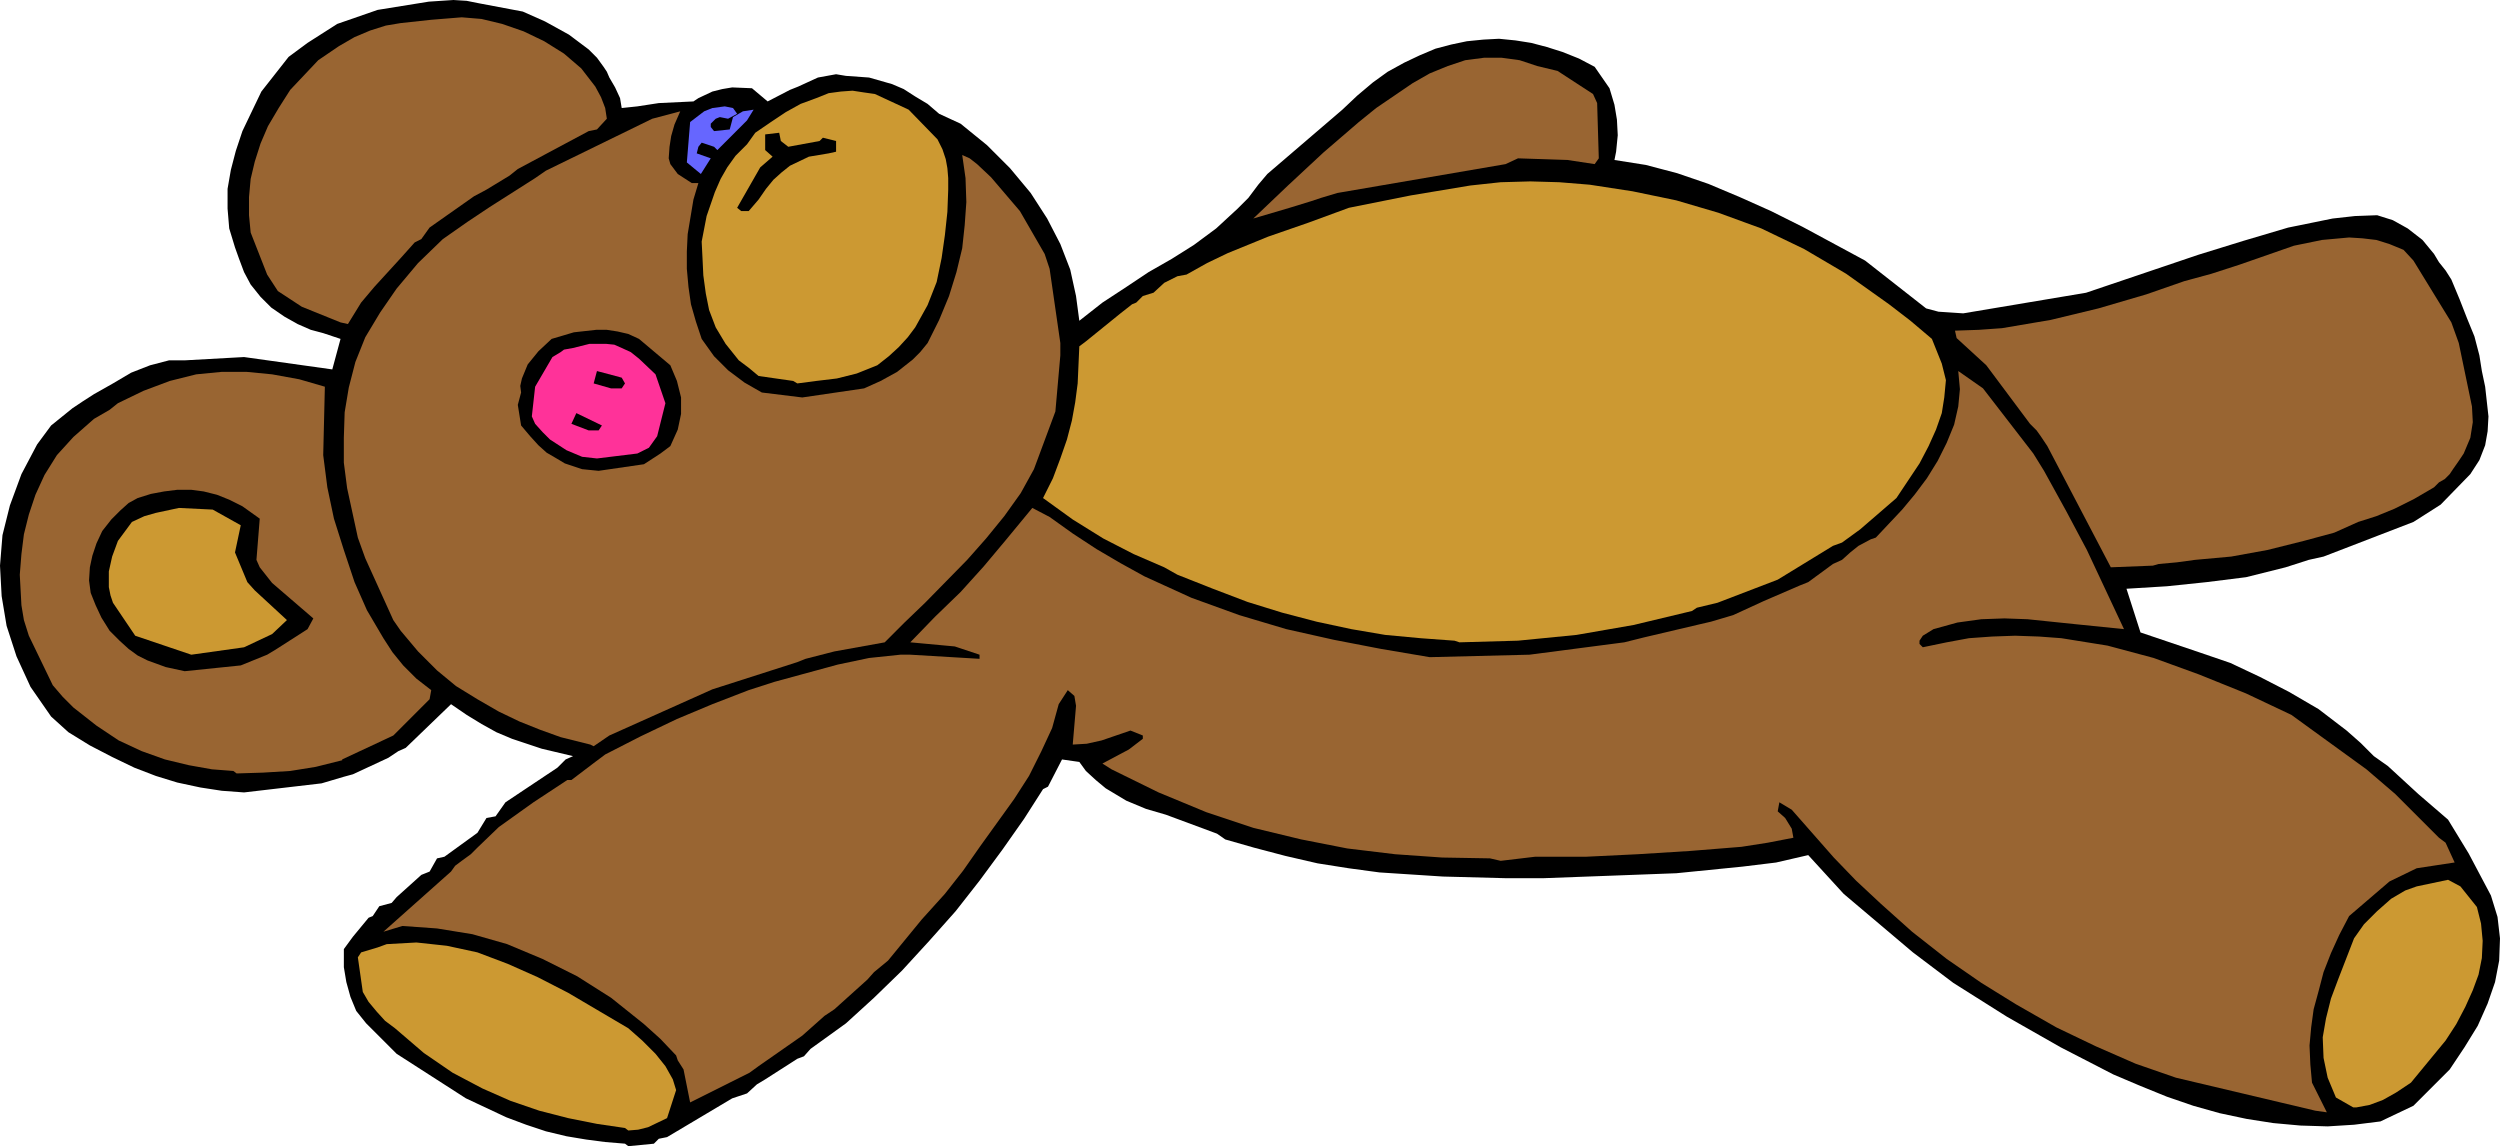 <?xml version="1.0" encoding="UTF-8" standalone="no"?>
<svg
   version="1.0"
   width="129.638mm"
   height="59.433mm"
   id="svg19"
   sodipodi:docname="Teddy Bear 34.wmf"
   xmlns:inkscape="http://www.inkscape.org/namespaces/inkscape"
   xmlns:sodipodi="http://sodipodi.sourceforge.net/DTD/sodipodi-0.dtd"
   xmlns="http://www.w3.org/2000/svg"
   xmlns:svg="http://www.w3.org/2000/svg">
  <sodipodi:namedview
     id="namedview19"
     pagecolor="#ffffff"
     bordercolor="#000000"
     borderopacity="0.25"
     inkscape:showpageshadow="2"
     inkscape:pageopacity="0.0"
     inkscape:pagecheckerboard="0"
     inkscape:deskcolor="#d1d1d1"
     inkscape:document-units="mm" />
  <defs
     id="defs1">
    <pattern
       id="WMFhbasepattern"
       patternUnits="userSpaceOnUse"
       width="6"
       height="6"
       x="0"
       y="0" />
  </defs>
  <path
     style="fill:#000000;fill-opacity:1;fill-rule:evenodd;stroke:none"
     d="m 122.493,224.146 -3.878,-0.323 -3.717,-0.485 -3.878,-0.646 -4.04,-0.97 -3.878,-1.293 -3.878,-1.454 -7.918,-3.717 -13.574,-8.727 -2.262,-2.262 -3.717,-3.717 -1.939,-2.424 -1.131,-2.747 -0.808,-2.909 -0.485,-2.909 v -3.555 l 1.778,-2.424 3.07,-3.717 0.808,-0.323 1.293,-1.939 2.424,-0.646 0.97,-1.131 4.848,-4.363 1.616,-0.646 1.454,-2.586 1.454,-0.323 6.464,-4.687 1.778,-2.909 1.778,-0.323 1.939,-2.747 10.181,-6.787 1.616,-1.616 1.454,-0.646 -6.141,-1.454 -5.818,-1.939 -3.07,-1.293 -2.909,-1.616 -2.909,-1.778 -3.07,-2.101 -8.888,8.565 -1.454,0.646 -1.939,1.293 -6.949,3.232 -1.778,0.485 -4.363,1.293 -15.19,1.778 -4.363,-0.323 -4.202,-0.646 -4.525,-0.97 -4.202,-1.293 -4.202,-1.616 -4.363,-2.101 -4.363,-2.262 -4.202,-2.586 -3.394,-3.07 L 5.979,134.617 3.232,128.637 1.293,122.658 0.323,116.84 0,110.861 l 0.485,-5.979 1.454,-5.818 2.262,-6.141 3.07,-5.818 2.747,-3.717 4.202,-3.394 1.939,-1.293 2.262,-1.454 3.717,-2.101 3.555,-2.101 3.717,-1.454 3.717,-0.97 h 3.07 l 11.635,-0.646 17.291,2.424 1.616,-5.979 -3.394,-1.131 -2.424,-0.646 -2.586,-1.131 -2.586,-1.454 -2.586,-1.778 -2.101,-2.101 -1.939,-2.424 -1.293,-2.424 -0.97,-2.586 -0.808,-2.262 -1.131,-3.717 -0.323,-3.879 v -3.879 l 0.646,-3.717 0.97,-3.717 1.293,-3.879 1.778,-3.717 1.939,-4.04 5.333,-6.787 L 60.277,8.403 66.094,4.687 74.013,1.939 84.032,0.323 88.88,0 l 2.586,0.162 2.424,0.485 8.565,1.616 4.363,1.939 4.686,2.586 3.878,2.909 1.616,1.616 1.293,1.778 0.646,0.97 0.485,1.131 1.131,1.939 0.97,2.101 0.323,1.939 3.07,-0.323 4.202,-0.646 6.787,-0.323 0.97,-0.646 2.747,-1.293 1.939,-0.485 1.939,-0.323 3.878,0.162 3.07,2.586 4.363,-2.262 1.616,-0.646 3.878,-1.778 3.555,-0.646 1.939,0.323 4.525,0.323 4.525,1.293 2.262,0.97 2.262,1.454 2.424,1.454 2.262,1.939 4.202,1.939 5.171,4.202 4.525,4.525 4.04,4.848 3.232,5.01 2.586,5.01 1.939,5.01 1.131,5.171 0.646,4.848 4.525,-3.555 4.686,-3.07 4.363,-2.909 4.525,-2.586 4.363,-2.747 4.363,-3.232 4.202,-3.879 2.101,-2.101 1.939,-2.586 1.778,-2.101 14.706,-12.605 2.909,-2.747 3.07,-2.586 2.909,-2.101 3.232,-1.778 3.07,-1.454 3.07,-1.293 3.07,-0.808 3.07,-0.646 3.232,-0.323 3.07,-0.162 3.232,0.323 3.07,0.485 3.07,0.808 3.07,0.97 3.232,1.293 3.07,1.616 2.909,4.202 0.97,3.232 0.485,2.909 0.162,3.07 -0.323,3.232 -0.323,1.616 6.141,0.97 6.141,1.616 6.141,2.101 6.141,2.586 6.141,2.747 6.141,3.07 12.282,6.626 11.958,9.373 2.424,0.646 4.848,0.323 24.078,-4.04 21.978,-7.434 8.888,-2.747 8.726,-2.586 8.726,-1.778 4.363,-0.485 4.363,-0.162 3.07,0.97 2.909,1.616 2.909,2.262 2.262,2.747 0.97,1.616 1.293,1.616 1.131,1.778 1.616,3.879 1.454,3.717 1.454,3.555 0.97,3.717 0.485,3.07 0.646,3.07 0.646,5.818 -0.162,2.909 -0.485,2.747 -1.131,2.909 -1.778,2.747 -5.818,5.979 -5.333,3.394 -17.614,6.787 -2.909,0.646 -4.525,1.454 -7.757,1.939 -7.757,0.97 -7.757,0.808 -7.918,0.485 2.747,8.565 11.474,3.879 6.141,2.101 5.818,2.747 5.656,2.909 5.818,3.394 5.494,4.202 2.747,2.424 2.586,2.586 2.747,1.939 5.979,5.495 5.818,5.01 4.04,6.626 4.363,8.242 1.293,4.202 0.485,4.202 -0.162,4.363 -0.808,4.202 -1.454,4.202 -1.939,4.363 -2.586,4.202 -2.909,4.363 -7.11,7.111 -6.464,3.07 -5.171,0.646 -5.171,0.323 -5.333,-0.162 -5.333,-0.485 -5.171,-0.808 -5.333,-1.131 -5.171,-1.454 -5.171,-1.778 -5.171,-2.101 -5.333,-2.262 -10.342,-5.333 -10.504,-5.979 -10.504,-6.626 -7.918,-5.979 -13.574,-11.474 -6.949,-7.595 -6.302,1.454 -6.626,0.808 -12.928,1.293 -12.928,0.485 -13.09,0.485 h -7.434 l -12.282,-0.323 -12.443,-0.808 -5.979,-0.808 -6.141,-0.97 -6.302,-1.454 -6.141,-1.616 -5.656,-1.616 -1.616,-1.131 -10.019,-3.717 -3.878,-1.131 -3.878,-1.616 -4.04,-2.424 -1.939,-1.616 -1.939,-1.778 -1.293,-1.778 -3.394,-0.485 -2.747,5.333 -0.97,0.485 -3.717,5.818 -4.202,5.979 -4.525,6.141 -4.686,5.979 -5.171,5.818 -5.333,5.818 -5.494,5.333 -5.494,5.01 -6.949,5.01 -1.293,1.454 -1.293,0.485 -6.302,4.04 -1.616,0.97 -1.939,1.778 -2.909,0.97 -12.766,7.595 -1.616,0.323 -0.97,0.97 -5.01,0.485 z"
     id="path1" />
  <path
     style="fill:#cc9932;fill-opacity:1;fill-rule:evenodd;stroke:none"
     d="m 122.493,221.075 -5.494,-0.808 -5.656,-1.131 -5.656,-1.454 -5.656,-1.939 -5.494,-2.424 -5.818,-3.07 -5.656,-3.879 -5.656,-4.848 -1.939,-1.454 -1.616,-1.778 -1.616,-1.939 -1.131,-1.939 -0.97,-6.787 0.646,-0.97 3.232,-0.97 1.778,-0.646 5.818,-0.323 5.979,0.646 5.979,1.293 5.979,2.262 5.818,2.586 5.979,3.07 11.797,6.949 2.747,2.424 2.586,2.586 1.939,2.424 1.454,2.586 0.646,2.101 -1.778,5.495 -3.717,1.778 -1.939,0.485 -1.939,0.162 z"
     id="path2" />
  <path
     style="fill:#996532;fill-opacity:1;fill-rule:evenodd;stroke:none"
     d="m 453.772,217.681 -27.31,-6.464 -7.918,-2.747 -7.757,-3.394 -7.757,-3.717 -7.918,-4.525 -6.787,-4.202 -6.787,-4.687 -6.787,-5.333 -6.141,-5.495 -4.848,-4.525 -4.363,-4.525 -8.242,-9.373 -2.424,-1.454 -0.323,1.778 1.454,1.293 1.293,2.101 0.323,1.778 -5.01,0.97 -5.171,0.808 -10.019,0.808 -10.342,0.646 -10.019,0.485 h -10.019 l -6.787,0.808 -2.101,-0.485 -9.373,-0.162 -9.211,-0.646 -9.373,-1.131 -9.05,-1.778 -9.373,-2.262 -9.211,-3.07 -9.373,-3.879 -9.211,-4.525 -1.778,-1.131 5.171,-2.747 2.747,-2.101 v -0.646 l -2.424,-0.97 -5.656,1.939 -2.909,0.646 -2.747,0.162 0.646,-7.595 -0.323,-1.939 -1.293,-1.131 -1.778,2.747 -1.293,4.687 -2.101,4.525 -2.424,4.848 -2.909,4.525 -6.626,9.211 -3.394,4.848 -3.555,4.525 -4.525,5.01 -6.626,8.08 -2.747,2.262 -1.293,1.454 -6.464,5.818 -1.939,1.293 -4.363,3.879 -8.565,5.979 -1.778,1.293 -11.635,5.818 -1.293,-6.464 -1.131,-1.778 -0.323,-0.97 -3.07,-3.232 -3.232,-2.909 -6.464,-5.171 -6.626,-4.202 -6.787,-3.394 -6.949,-2.909 -6.787,-1.939 -6.949,-1.131 -6.787,-0.485 -3.717,1.131 13.251,-11.797 0.808,-1.131 1.293,-0.97 1.778,-1.293 1.293,-1.293 4.202,-4.04 6.787,-4.848 6.626,-4.363 h 0.808 l 4.686,-3.555 1.939,-1.454 6.949,-3.555 7.11,-3.394 6.949,-2.909 7.11,-2.747 5.01,-1.616 12.443,-3.394 6.141,-1.293 6.141,-0.646 h 1.939 l 13.574,0.808 v -0.808 l -4.848,-1.616 -8.726,-0.808 4.848,-5.01 5.01,-4.848 4.525,-5.01 4.202,-5.01 5.333,-6.464 3.394,1.778 4.525,3.232 4.686,3.07 4.686,2.747 4.686,2.586 9.211,4.202 9.373,3.394 9.211,2.747 9.373,2.101 9.211,1.778 9.534,1.616 19.554,-0.485 18.584,-2.424 3.878,-0.97 10.989,-2.586 2.101,-0.485 4.363,-1.293 5.979,-2.747 7.11,-3.07 1.616,-0.646 4.848,-3.555 1.778,-0.808 1.616,-1.454 1.616,-1.293 2.424,-1.293 0.97,-0.323 5.171,-5.495 2.424,-2.909 2.424,-3.232 2.101,-3.394 1.778,-3.555 1.454,-3.555 0.808,-3.555 0.323,-3.394 -0.323,-3.555 4.848,3.394 9.858,12.767 2.101,3.394 4.363,7.919 4.04,7.595 7.272,15.514 -9.534,-0.97 -9.373,-0.97 -4.525,-0.162 -4.525,0.162 -4.686,0.646 -4.686,1.293 -2.101,1.293 -0.646,0.97 v 0.646 l 0.646,0.646 4.686,-0.97 4.363,-0.808 4.525,-0.323 4.525,-0.162 4.686,0.162 4.363,0.323 9.05,1.454 9.05,2.424 8.888,3.232 9.211,3.717 8.888,4.202 14.706,10.666 5.656,4.848 8.565,8.565 1.293,0.97 1.778,3.879 -7.434,1.131 -5.333,2.586 -7.918,6.787 -1.939,3.717 -1.616,3.555 -1.454,3.717 -0.97,3.717 -0.97,3.555 -0.485,3.555 -0.323,3.555 0.162,3.717 0.323,3.555 2.909,5.818 z"
     id="path3" />
  <path
     style="fill:#cc9932;fill-opacity:1;fill-rule:evenodd;stroke:none"
     d="m 461.206,217.035 -3.394,-1.939 -1.616,-3.879 -0.808,-3.879 -0.162,-4.04 0.646,-3.717 0.97,-3.879 1.454,-3.879 3.07,-7.919 1.939,-2.747 2.586,-2.586 2.747,-2.424 2.747,-1.616 2.262,-0.808 6.141,-1.293 2.424,1.293 3.232,4.04 0.808,3.232 0.323,3.394 -0.162,3.394 -0.646,3.232 -1.131,3.07 -1.454,3.232 -1.778,3.394 -2.101,3.232 -6.787,8.242 -2.909,1.939 -2.586,1.454 -2.586,0.97 -2.586,0.485 z"
     id="path4" />
  <path
     style="fill:#996532;fill-opacity:1;fill-rule:evenodd;stroke:none"
     d="m 45.733,151.1 -4.202,-0.323 -4.525,-0.808 -4.686,-1.131 -4.525,-1.616 -4.525,-2.101 -4.363,-2.909 -4.525,-3.555 -2.101,-2.101 -1.939,-2.262 -4.686,-9.696 -0.97,-3.07 -0.485,-2.909 -0.323,-5.979 0.323,-4.04 0.485,-3.879 0.97,-3.879 1.293,-3.879 1.778,-3.879 2.424,-3.879 3.232,-3.555 4.04,-3.555 3.07,-1.778 1.616,-1.293 5.01,-2.424 5.171,-1.939 5.171,-1.293 5.01,-0.485 h 4.848 l 5.01,0.485 5.333,0.97 5.01,1.454 -0.323,13.413 0.808,6.303 1.293,6.141 1.939,6.141 2.101,6.303 2.424,5.495 3.232,5.495 1.778,2.747 2.101,2.586 2.586,2.586 2.909,2.262 -0.323,1.778 -7.11,7.111 -10.019,4.687 v 0.162 l -5.171,1.293 -5.01,0.808 -5.333,0.323 -5.171,0.162 z"
     id="path5" />
  <path
     style="fill:#996532;fill-opacity:1;fill-rule:evenodd;stroke:none"
     d="m 115.705,145.929 -5.818,-1.454 -4.04,-1.454 -4.04,-1.616 -4.04,-1.939 -4.202,-2.424 -4.202,-2.586 -3.717,-3.07 -3.717,-3.717 -3.394,-4.04 -1.454,-2.101 -5.494,-12.12 -1.454,-4.04 -2.101,-9.696 -0.646,-5.01 v -4.848 l 0.162,-5.01 0.808,-4.848 1.293,-5.01 1.939,-4.848 2.909,-4.848 3.232,-4.687 4.202,-5.01 4.848,-4.687 4.848,-3.394 4.363,-2.909 8.888,-5.656 2.101,-1.454 20.846,-10.181 5.494,-1.454 -1.131,2.586 -0.646,2.262 -0.323,2.101 -0.162,2.262 0.323,1.131 1.454,1.939 2.747,1.778 h 1.293 l -0.97,3.232 -1.131,6.787 -0.162,3.394 v 3.394 l 0.323,3.555 0.485,3.394 0.97,3.394 1.131,3.394 2.424,3.394 2.747,2.747 3.232,2.424 3.394,1.939 7.918,0.97 12.12,-1.778 3.232,-1.454 3.232,-1.778 3.07,-2.424 1.454,-1.454 1.454,-1.778 2.262,-4.525 1.939,-4.687 1.454,-4.687 1.131,-4.687 0.485,-4.525 0.323,-4.525 -0.162,-4.687 -0.646,-4.525 1.454,0.646 1.454,1.131 2.747,2.586 5.656,6.626 4.848,8.403 0.97,2.909 2.101,14.544 v 2.424 l -0.97,10.989 -4.202,11.312 -2.586,4.687 -3.232,4.525 -3.555,4.363 -3.717,4.202 -8.242,8.403 -4.04,3.879 -3.878,3.879 -9.858,1.778 -5.656,1.454 -1.616,0.646 -16.645,5.333 -20.2,9.05 -3.07,2.101 z"
     id="path6" />
  <path
     style="fill:#000000;fill-opacity:1;fill-rule:evenodd;stroke:none"
     d="m 36.198,131.546 -3.717,-0.808 -3.555,-1.293 -1.939,-0.97 -1.778,-1.293 -1.778,-1.616 -1.939,-1.939 -1.616,-2.586 -1.131,-2.424 -0.97,-2.424 -0.323,-2.424 0.162,-2.586 0.485,-2.262 0.808,-2.424 1.131,-2.424 1.778,-2.262 1.778,-1.778 1.616,-1.454 1.778,-0.97 2.586,-0.808 2.586,-0.485 2.586,-0.323 h 2.747 l 2.424,0.323 2.586,0.646 2.424,0.97 2.586,1.293 3.394,2.424 -0.646,8.08 0.646,1.454 2.424,3.07 8.08,6.949 -1.131,2.101 -6.302,4.04 -1.616,0.97 -5.171,2.101 z"
     id="path7" />
  <path
     style="fill:#cc9932;fill-opacity:1;fill-rule:evenodd;stroke:none"
     d="m 37.491,128.314 -10.989,-3.717 -4.363,-6.464 -0.485,-1.454 -0.323,-1.616 v -3.07 l 0.646,-2.909 1.131,-3.07 2.747,-3.717 2.424,-1.131 2.262,-0.646 4.525,-0.97 6.626,0.323 5.494,3.07 -1.131,5.333 2.424,5.818 1.454,1.616 6.302,5.818 -2.909,2.747 -5.494,2.586 z"
     id="path8" />
  <path
     style="fill:#cc9932;fill-opacity:1;fill-rule:evenodd;stroke:none"
     d="m 285.062,125.567 -6.626,-0.485 -6.949,-0.646 -6.626,-1.131 -6.787,-1.454 -6.787,-1.778 -6.787,-2.101 -6.787,-2.586 -6.949,-2.747 -2.586,-1.454 -5.979,-2.586 -5.979,-3.07 -5.979,-3.717 -5.818,-4.202 1.939,-3.879 1.454,-3.879 1.293,-3.717 0.97,-3.717 0.646,-3.555 0.485,-3.717 0.323,-7.272 1.293,-0.97 6.787,-5.495 2.262,-1.778 0.808,-0.323 1.293,-1.293 2.101,-0.646 2.101,-1.939 2.586,-1.293 1.778,-0.323 4.04,-2.262 4.04,-1.939 7.918,-3.232 7.918,-2.747 7.918,-2.909 12.12,-2.424 11.635,-1.939 5.979,-0.646 5.818,-0.162 5.656,0.162 5.979,0.485 8.403,1.293 8.565,1.778 8.242,2.424 8.403,3.07 8.403,4.04 8.242,4.848 8.403,5.979 4.202,3.232 4.202,3.555 1.939,4.848 0.808,3.232 -0.323,3.394 -0.485,3.07 -1.131,3.232 -1.454,3.232 -1.778,3.394 -4.525,6.787 -7.11,6.141 -3.555,2.586 -1.778,0.646 -10.827,6.626 -11.797,4.525 -4.04,0.97 -0.97,0.646 -11.474,2.747 -11.15,1.939 -11.474,1.131 -11.474,0.323 z"
     id="path9" />
  <path
     style="fill:#996532;fill-opacity:1;fill-rule:evenodd;stroke:none"
     d="m 413.696,111.184 -12.443,-23.756 -1.293,-1.939 -0.808,-1.131 -1.293,-1.293 -8.565,-11.474 -5.818,-5.333 -0.323,-1.454 4.686,-0.162 4.525,-0.323 9.534,-1.616 9.373,-2.262 9.373,-2.747 7.434,-2.586 5.333,-1.454 5.494,-1.778 10.666,-3.717 5.494,-1.131 5.333,-0.485 2.586,0.162 2.747,0.323 2.586,0.808 2.747,1.131 1.939,2.101 7.434,12.12 1.454,4.04 2.586,12.444 0.162,3.07 -0.485,3.07 -1.293,3.07 -0.97,1.454 -1.131,1.616 -0.646,0.97 -0.97,0.97 -1.131,0.646 -0.97,0.97 -3.878,2.262 -3.878,1.939 -3.555,1.454 -3.555,1.131 -4.686,2.101 -5.979,1.616 -7.11,1.778 -7.11,1.293 -7.11,0.646 -3.555,0.485 -3.555,0.323 -1.131,0.323 z"
     id="path10" />
  <path
     style="fill:#000000;fill-opacity:1;fill-rule:evenodd;stroke:none"
     d="m 117.321,92.276 -3.232,-0.323 -3.394,-1.131 -1.616,-0.97 -1.939,-1.131 -1.616,-1.454 -1.616,-1.778 -1.778,-2.101 -0.646,-4.04 0.646,-2.424 -0.162,-1.293 0.323,-1.454 1.131,-2.747 2.101,-2.586 2.586,-2.424 4.363,-1.293 4.363,-0.485 h 2.101 l 2.101,0.323 2.101,0.485 2.101,0.97 6.141,5.171 1.293,3.07 0.808,3.232 v 3.232 l -0.646,3.07 -1.454,3.232 -1.939,1.454 -3.232,2.101 z"
     id="path11" />
  <path
     style="fill:#ff3299;fill-opacity:1;fill-rule:evenodd;stroke:none"
     d="m 116.998,89.852 -2.909,-0.323 -3.07,-1.293 -3.232,-2.101 -1.454,-1.454 -1.454,-1.616 -0.646,-1.454 0.646,-5.818 3.394,-5.818 1.616,-0.97 0.646,-0.485 1.778,-0.323 3.232,-0.808 h 3.232 l 1.616,0.162 1.454,0.646 1.778,0.808 1.616,1.293 3.232,3.07 1.939,5.656 -1.616,6.464 -1.616,2.262 -2.262,1.131 z"
     id="path12" />
  <path
     style="fill:#000000;fill-opacity:1;fill-rule:evenodd;stroke:none"
     d="m 115.382,84.358 -3.394,-1.293 0.97,-2.101 5.01,2.424 -0.646,0.97 z"
     id="path13" />
  <path
     style="fill:#000000;fill-opacity:1;fill-rule:evenodd;stroke:none"
     d="m 119.745,76.116 -3.394,-0.97 0.646,-2.424 4.848,1.293 0.646,1.131 -0.646,0.97 z"
     id="path14" />
  <path
     style="fill:#cc9932;fill-opacity:1;fill-rule:evenodd;stroke:none"
     d="m 155.459,74.661 -6.787,-0.97 -1.939,-1.616 -1.939,-1.454 -2.586,-3.232 -1.939,-3.232 -1.293,-3.394 -0.646,-3.232 -0.485,-3.555 -0.162,-3.394 -0.162,-3.232 0.97,-5.01 1.616,-4.687 1.131,-2.586 1.293,-2.262 1.616,-2.262 2.262,-2.262 1.616,-2.262 3.07,-2.101 2.909,-1.939 2.909,-1.616 3.07,-1.131 2.424,-0.97 2.424,-0.323 2.262,-0.162 2.101,0.323 2.262,0.323 2.101,0.97 4.525,2.101 5.656,5.818 0.97,1.939 0.646,1.939 0.323,1.778 0.162,1.939 v 2.262 l -0.162,4.363 -0.485,4.525 -0.646,4.525 -0.97,4.687 -1.778,4.525 -2.424,4.363 -1.454,1.939 -1.778,1.939 -1.939,1.778 -2.262,1.778 -4.04,1.616 -3.878,0.97 -4.04,0.485 -3.717,0.485 z"
     id="path15" />
  <path
     style="fill:#996532;fill-opacity:1;fill-rule:evenodd;stroke:none"
     d="m 66.741,63.187 -7.595,-3.07 -4.686,-3.07 -2.101,-3.232 -3.232,-8.242 -0.323,-3.394 v -3.555 l 0.323,-3.555 0.808,-3.394 1.131,-3.555 1.454,-3.394 2.101,-3.555 2.262,-3.555 5.494,-5.818 4.04,-2.747 3.07,-1.778 3.07,-1.293 3.07,-0.97 2.909,-0.485 5.979,-0.646 5.979,-0.485 3.878,0.323 4.04,0.97 4.202,1.454 4.04,1.939 3.878,2.424 3.394,2.909 2.747,3.555 1.131,2.101 0.808,2.101 0.323,2.101 -1.939,2.101 -1.616,0.323 -13.898,7.434 -1.616,1.293 -4.525,2.747 -2.424,1.293 -8.726,6.141 -1.616,2.262 -1.293,0.646 -2.747,3.07 -5.171,5.656 -2.586,3.07 -2.586,4.202 z"
     id="path16" />
  <path
     style="fill:#996532;fill-opacity:1;fill-rule:evenodd;stroke:none"
     d="m 245.632,42.825 6.787,-6.464 6.949,-6.464 6.949,-5.979 3.394,-2.747 3.555,-2.424 3.555,-2.424 3.394,-1.939 3.555,-1.454 3.394,-1.131 3.717,-0.485 h 3.394 l 3.555,0.485 3.394,1.131 4.04,0.97 6.949,4.525 0.808,1.778 0.323,10.828 -0.808,1.131 -5.333,-0.808 -9.696,-0.323 -2.424,1.131 -32.966,5.656 -3.232,0.97 -1.939,0.646 -4.202,1.293 z"
     id="path17" />
  <path
     style="fill:#000000;fill-opacity:1;fill-rule:evenodd;stroke:none"
     d="m 145.278,41.371 -0.808,-0.646 4.525,-7.919 2.424,-2.101 -1.454,-1.293 v -3.07 l 2.747,-0.323 0.323,1.616 1.454,1.131 6.141,-1.131 0.646,-0.646 2.586,0.646 v 2.101 l -1.454,0.323 -3.878,0.646 -3.717,1.778 -1.616,1.293 -1.616,1.454 -1.454,1.778 -1.454,2.101 -1.939,2.262 z"
     id="path18" />
  <path
     style="fill:#6666ff;fill-opacity:1;fill-rule:evenodd;stroke:none"
     d="m 137.36,34.099 -2.747,-2.262 0.646,-7.919 2.747,-2.101 1.616,-0.646 2.424,-0.323 1.616,0.323 0.808,1.131 -1.778,0.97 -1.616,-0.323 -0.808,0.323 -0.97,0.97 v 0.646 l 0.646,0.808 3.07,-0.323 0.646,-2.424 1.939,-1.131 2.101,-0.323 -1.293,2.101 -5.818,5.818 -0.646,-0.646 -2.424,-0.808 -0.646,0.808 -0.323,1.293 2.747,0.97 z"
     id="path19" />
</svg>
